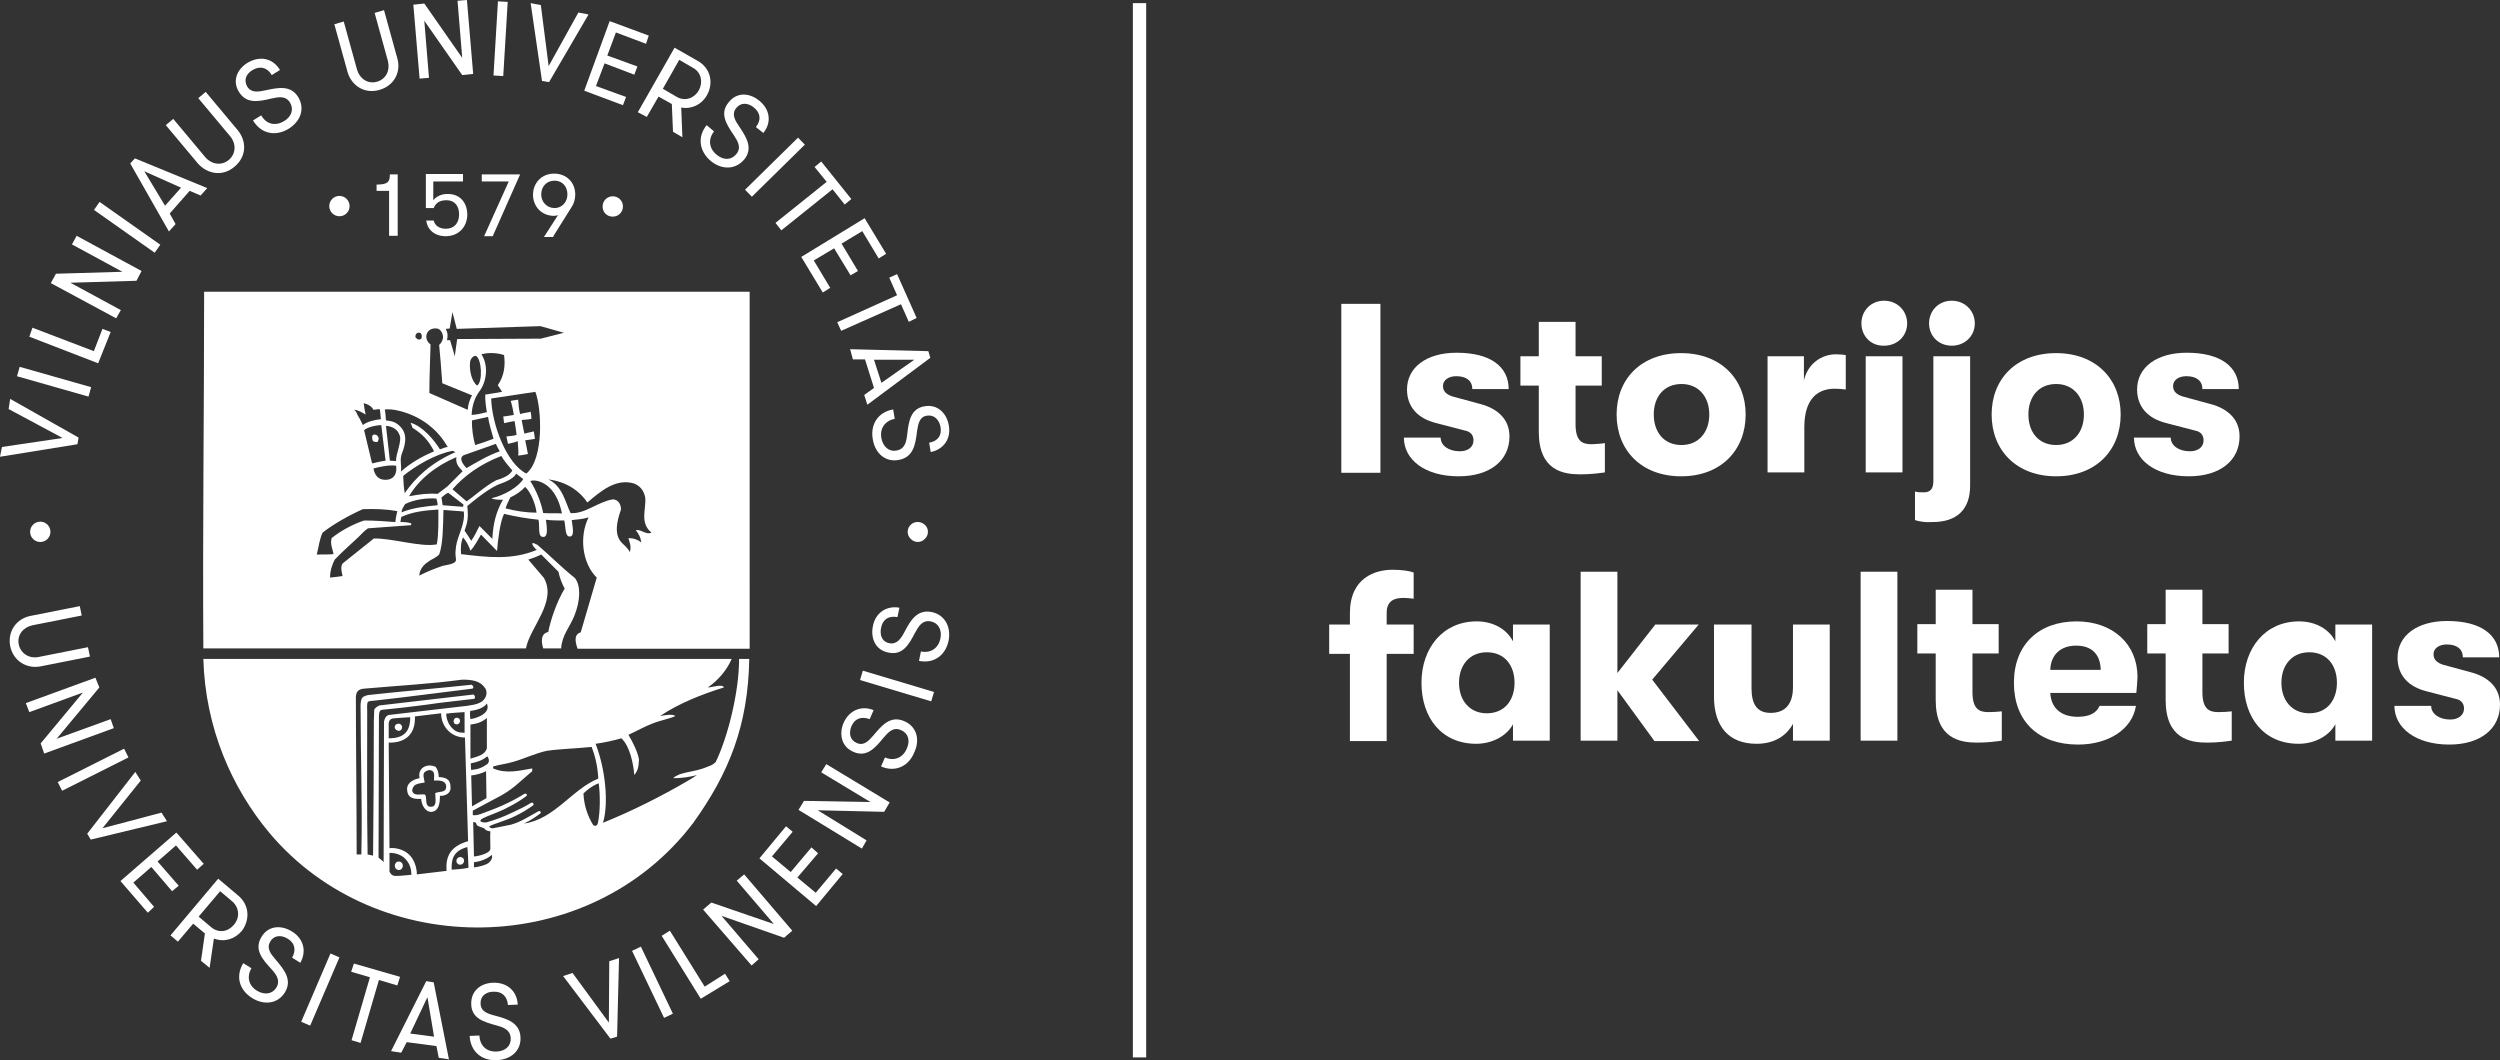 <?xml version="1.0" encoding="UTF-8" standalone="no"?>
<!-- Generator: Adobe Illustrator 22.1.0, SVG Export Plug-In . SVG Version: 6.00 Build 0)  -->

<svg
   xmlns:dc="http://purl.org/dc/elements/1.1/"
   xmlns:cc="http://creativecommons.org/ns#"
   xmlns:rdf="http://www.w3.org/1999/02/22-rdf-syntax-ns#"
   xmlns:svg="http://www.w3.org/2000/svg"
   xmlns="http://www.w3.org/2000/svg"
   xmlns:sodipodi="http://sodipodi.sourceforge.net/DTD/sodipodi-0.dtd"
   xmlns:inkscape="http://www.inkscape.org/namespaces/inkscape"
   version="1.1"
   id="Layer_1"
   x="0px"
   y="0px"
   viewBox="0 0 639.3 271.112"
   xml:space="preserve"
   sodipodi:docname="IF.svg"
   width="639.3"
   height="271.112"
   inkscape:version="0.92.4 (5da689c313, 2019-01-14)"><rect x="0" y="0" width="639.3" height="271.112" fill="#333333" stroke="none"/><defs
   id="defs1850" /><sodipodi:namedview
   pagecolor="#ffffff"
   bordercolor="#666666"
   borderopacity="1"
   objecttolerance="10"
   gridtolerance="10"
   guidetolerance="10"
   inkscape:pageopacity="0"
   inkscape:pageshadow="2"
   inkscape:window-width="2560"
   inkscape:window-height="1377"
   id="namedview1848"
   showgrid="false"
   inkscape:zoom="0.31555556"
   inkscape:cx="-13.046479"
   inkscape:cy="135.5116"
   inkscape:window-x="-8"
   inkscape:window-y="-8"
   inkscape:window-maximized="1"
   inkscape:current-layer="Layer_1" />
<style
   type="text/css"
   id="style1388">
	.st0{fill-rule:evenodd;clip-rule:evenodd;fill:#FFFFFF;}
	.st1{fill:#FFFFFF;}
</style>
<g
   id="g1845"
   transform="translate(-130.3,-64.4)">
	<g
   id="g1428">
		<path
   class="st1"
   d="m 473.3,142.1 h 10 v 43.2 h -10 z"
   id="path1390"
   inkscape:connector-curvature="0"
   style="fill:#ffffff" />
		<path
   class="st1"
   d="m 489.3,176.3 h 9.4 c 0,2 2,3.5 4.9,3.5 2,0 3.5,-1 3.5,-2.8 0,-1.2 -0.6,-2.2 -2.2,-2.5 l -7.3,-1.9 c -4.9,-1.2 -7.5,-4.3 -7.5,-8.6 0,-5.6 4.9,-9.4 12.7,-9.4 8.7,0 13.3,3.6 13.3,9.3 h -9.3 c 0,-2.1 -1.5,-3.3 -4.1,-3.3 -2,0 -3.4,1 -3.4,2.5 0,1.4 0.9,2.2 2.5,2.7 l 7,1.9 c 4.6,1.2 7.5,4 7.5,8.3 0,6.1 -4.9,10.2 -13,10.2 -8.7,0 -14,-4.3 -14,-9.9 z"
   id="path1392"
   inkscape:connector-curvature="0"
   style="fill:#ffffff" />
		<path
   class="st1"
   d="m 540.7,177.7 v 7.5 c -1.4,0.2 -3.6,0.5 -6.3,0.5 -4.4,0 -10.6,-1 -10.6,-10.9 V 163 h -4.7 v -7.5 h 4.7 v -8.8 h 9.4 v 8.8 h 6.7 v 7.5 h -6.7 v 9.9 c 0,4.4 1.8,5.1 4.1,5.1 1.3,-0.1 2.5,-0.1 3.4,-0.3 z"
   id="path1394"
   inkscape:connector-curvature="0"
   style="fill:#ffffff" />
		<path
   class="st1"
   d="m 543.7,170.4 c 0,-9.1 6.3,-15.7 16.5,-15.7 10.2,0 16.5,6.7 16.5,15.7 0,9.1 -6.3,15.8 -16.5,15.8 -10.2,0 -16.5,-6.7 -16.5,-15.8 z m 23.7,0 c 0,-4.5 -2.7,-7.8 -7.1,-7.8 -4.5,0 -7.1,3.3 -7.1,7.8 0,4.5 2.6,7.8 7.1,7.8 4.4,0 7.1,-3.3 7.1,-7.8 z"
   id="path1396"
   inkscape:connector-curvature="0"
   style="fill:#ffffff" />
		<path
   class="st1"
   d="m 582.2,155.5 h 9.4 v 6.2 c 1,-4.4 4.6,-6.7 8.2,-6.7 1.1,0 1.7,0.1 2.5,0.2 v 8.8 c -1.1,-0.1 -1.7,-0.2 -2.8,-0.2 -4.6,0 -7.8,2.8 -7.8,9.9 v 11.5 h -9.4 v -29.7 z"
   id="path1398"
   inkscape:connector-curvature="0"
   style="fill:#ffffff" />
		<path
   class="st1"
   d="m 606.3,147.1 c 0,-3.2 2.4,-5.8 5.8,-5.8 3.4,0 5.9,2.6 5.9,5.8 0,3.2 -2.5,5.7 -5.9,5.7 -3.4,0.1 -5.8,-2.5 -5.8,-5.7 z m 1.1,8.4 h 9.4 v 29.7 h -9.4 z"
   id="path1400"
   inkscape:connector-curvature="0"
   style="fill:#ffffff" />
		<path
   class="st1"
   d="m 620,197.4 v -7.3 c 0.8,0.2 1.4,0.2 2.3,0.2 1.6,0 2.4,-0.9 2.4,-2.8 v -32 h 9.4 v 33.1 c 0,6.2 -3.5,9.3 -9.6,9.3 -2,0.1 -3.2,-0.1 -4.5,-0.5 z m 3.6,-50.3 c 0,-3.2 2.4,-5.8 5.8,-5.8 3.4,0 5.9,2.6 5.9,5.8 0,3.2 -2.5,5.7 -5.9,5.7 -3.4,0 -5.8,-2.5 -5.8,-5.7 z"
   id="path1402"
   inkscape:connector-curvature="0"
   style="fill:#ffffff" />
		<path
   class="st1"
   d="m 639.6,170.4 c 0,-9.1 6.3,-15.7 16.5,-15.7 10.2,0 16.5,6.7 16.5,15.7 0,9.1 -6.3,15.8 -16.5,15.8 -10.2,0 -16.5,-6.7 -16.5,-15.8 z m 23.6,0 c 0,-4.5 -2.7,-7.8 -7.1,-7.8 -4.5,0 -7.1,3.3 -7.1,7.8 0,4.5 2.6,7.8 7.1,7.8 4.4,0 7.1,-3.3 7.1,-7.8 z"
   id="path1404"
   inkscape:connector-curvature="0"
   style="fill:#ffffff" />
		<path
   class="st1"
   d="m 676,176.3 h 9.4 c 0,2 2,3.5 4.9,3.5 2,0 3.5,-1 3.5,-2.8 0,-1.2 -0.6,-2.2 -2.2,-2.5 l -7.3,-1.9 c -4.9,-1.2 -7.5,-4.3 -7.5,-8.6 0,-5.6 4.9,-9.4 12.7,-9.4 8.7,0 13.3,3.6 13.3,9.3 h -9.3 c 0,-2.1 -1.5,-3.3 -4.1,-3.3 -2,0 -3.4,1 -3.4,2.5 0,1.4 0.9,2.2 2.5,2.7 l 7,1.9 c 4.6,1.2 7.5,4 7.5,8.3 0,6.1 -4.9,10.2 -13,10.2 -8.7,0 -14,-4.3 -14,-9.9 z"
   id="path1406"
   inkscape:connector-curvature="0"
   style="fill:#ffffff" />
		<path
   class="st1"
   d="m 484.9,221.1 v 3 h 6.9 v 7.5 h -6.9 v 22.3 h -9.4 v -22.3 h -5.3 v -7.5 h 5.3 v -2.9 c 0,-9.1 6.5,-11.1 10.9,-11.1 2.5,0 4.3,0.3 5.4,0.7 v 6.7 c -1,-0.1 -1.7,-0.2 -2.6,-0.2 -2,0 -4.3,0.5 -4.3,3.8 z"
   id="path1408"
   inkscape:connector-curvature="0"
   style="fill:#ffffff" />
		<path
   class="st1"
   d="m 493.8,239 c 0,-8.9 5.5,-15.7 14.1,-15.7 4.3,0 7.7,2 9.3,5.1 v -4.3 h 9.4 v 29.7 h -9.4 v -4.2 c -1.6,3 -5.3,5 -9.4,5 -8.9,0 -14,-6.7 -14,-15.6 z m 23.8,0 c 0,-4.3 -2.4,-7.8 -7.1,-7.8 -4.4,0 -7.1,3.3 -7.1,7.8 0,4.5 2.7,7.8 7.1,7.8 4.7,0 7.1,-3.5 7.1,-7.8 z"
   id="path1410"
   inkscape:connector-curvature="0"
   style="fill:#ffffff" />
		<path
   class="st1"
   d="m 553.3,253.8 -9.4,-12.9 v 12.9 h -9.4 v -43.2 h 9.4 v 25.9 l 9.7,-12.4 h 11.1 l -11.9,14.1 12,15.7 h -11.5 z"
   id="path1412"
   inkscape:connector-curvature="0"
   style="fill:#ffffff" />
		<path
   class="st1"
   d="m 568.6,242.5 v -18.4 h 9.6 v 16.3 c 0,4.1 1.4,6.3 4.9,6.3 4,0 5.7,-2.6 5.7,-6.6 v -16 h 9.4 v 29.7 h -9.4 v -4.3 c -1.7,3.1 -4.8,5.1 -9.3,5.1 -7.1,0 -10.9,-4.4 -10.9,-12.1 z"
   id="path1414"
   inkscape:connector-curvature="0"
   style="fill:#ffffff" />
		<path
   class="st1"
   d="m 606.1,210.6 h 9.4 v 43.2 h -9.4 z"
   id="path1416"
   inkscape:connector-curvature="0"
   style="fill:#ffffff" />
		<path
   class="st1"
   d="m 642.2,246.3 v 7.5 c -1.4,0.2 -3.6,0.5 -6.3,0.5 -4.4,0 -10.6,-1 -10.6,-10.9 v -11.9 h -4.7 V 224 h 4.7 v -8.8 h 9.4 v 8.8 h 6.7 v 7.5 h -6.7 v 9.9 c 0,4.4 1.8,5.1 4.1,5.1 1.3,0 2.5,-0.1 3.4,-0.2 z"
   id="path1418"
   inkscape:connector-curvature="0"
   style="fill:#ffffff" />
		<path
   class="st1"
   d="m 676.6,241.6 h -22 c 0.2,3.9 2.8,6.1 7,6.1 2.9,0 4.8,-0.9 5.6,-2.8 h 9.3 c -0.9,5.9 -6.9,9.9 -14.8,9.9 -10.1,0 -16.4,-5.9 -16.4,-15.8 0,-9.8 6.4,-15.7 16,-15.7 9.3,0 15.6,5.8 15.6,14.2 -0.1,1.5 -0.1,2.3 -0.3,4.1 z m -9.1,-5.9 c -0.1,-4 -2.3,-6.2 -6.3,-6.2 -4.1,0 -6.5,2.5 -6.6,6.2 z"
   id="path1420"
   inkscape:connector-curvature="0"
   style="fill:#ffffff" />
		<path
   class="st1"
   d="m 701,246.3 v 7.5 c -1.4,0.2 -3.6,0.5 -6.3,0.5 -4.4,0 -10.6,-1 -10.6,-10.9 v -11.9 h -4.7 V 224 h 4.7 v -8.8 h 9.4 v 8.8 h 6.7 v 7.5 h -6.7 v 9.9 c 0,4.4 1.8,5.1 4.1,5.1 1.3,0 2.6,-0.1 3.4,-0.2 z"
   id="path1422"
   inkscape:connector-curvature="0"
   style="fill:#ffffff" />
		<path
   class="st1"
   d="m 704.1,239 c 0,-8.9 5.5,-15.7 14.1,-15.7 4.3,0 7.7,2 9.3,5.1 v -4.3 h 9.4 v 29.7 h -9.4 v -4.2 c -1.6,3 -5.3,5 -9.4,5 -8.9,0 -14,-6.7 -14,-15.6 z m 23.8,0 c 0,-4.3 -2.4,-7.8 -7.1,-7.8 -4.4,0 -7.1,3.3 -7.1,7.8 0,4.5 2.7,7.8 7.1,7.8 4.7,0 7.1,-3.5 7.1,-7.8 z"
   id="path1424"
   inkscape:connector-curvature="0"
   style="fill:#ffffff" />
		<path
   class="st1"
   d="m 742.6,244.9 h 9.4 c 0,2 2,3.5 4.9,3.5 2,0 3.5,-1.1 3.5,-2.8 0,-1.2 -0.6,-2.2 -2.2,-2.5 l -7.3,-1.9 c -4.9,-1.2 -7.5,-4.3 -7.5,-8.6 0,-5.6 4.9,-9.4 12.7,-9.4 8.7,0 13.3,3.6 13.3,9.3 h -9.3 c 0,-2.1 -1.5,-3.3 -4.1,-3.3 -2,0 -3.4,1 -3.4,2.5 0,1.4 0.9,2.2 2.5,2.7 l 7,1.9 c 4.6,1.2 7.5,4 7.5,8.3 0,6.1 -4.9,10.2 -13,10.2 -8.6,0 -14,-4.3 -14,-9.9 z"
   id="path1426"
   inkscape:connector-curvature="0"
   style="fill:#ffffff" />
	</g>
	<g
   id="XMLID_116_">
		<g
   id="XMLID_228_">
			<g
   id="g1434">
				<g
   id="g1432">
					<path
   class="st0"
   d="m 140.7,234.8 12.6,-2.5 -0.5,-2.4 -12.6,2.5 c -2.3,0.5 -4.6,-0.8 -5.1,-3.2 -0.5,-2.5 1.2,-4.4 3.5,-4.9 l 12.6,-2.5 -0.5,-2.4 -12.6,2.5 c -3.5,0.7 -5.9,3.8 -5.2,7.7 0.8,3.9 4.3,5.9 7.8,5.2 z"
   id="path1430"
   inkscape:connector-curvature="0"
   style="clip-rule:evenodd;fill:#ffffff;fill-rule:evenodd" />
				</g>
			</g>
		</g>
		<g
   id="XMLID_227_">
			<g
   id="g1441">
				<g
   id="g1439">
					<polygon
   class="st0"
   points="155.7,240.2 154.7,237.7 136.9,244.2 137.8,246.5 151.5,241.5 140.7,254.5 141.6,257.1 159.4,250.6 158.6,248.3 144.8,253.3 "
   id="polygon1437"
   style="clip-rule:evenodd;fill:#ffffff;fill-rule:evenodd" />
				</g>
			</g>
		</g>
		<g
   id="XMLID_226_">
			<g
   id="g1448">
				<g
   id="g1446">
					
						<rect
   x="144.7"
   y="260.1"
   transform="matrix(0.893,-0.449,0.449,0.893,-100.941,97.086)"
   class="st0"
   width="19"
   height="2.5"
   id="rect1444"
   style="clip-rule:evenodd;fill:#ffffff;fill-rule:evenodd" />
				</g>
			</g>
		</g>
		<g
   id="XMLID_225_">
			<g
   id="g1455">
				<g
   id="g1453">
					<polygon
   class="st0"
   points="166.3,264 164.9,261.8 152.6,277.6 153.5,279.1 173,274.4 171.6,272.2 156.5,276.2 "
   id="polygon1451"
   style="clip-rule:evenodd;fill:#ffffff;fill-rule:evenodd" />
				</g>
			</g>
		</g>
		<g
   id="XMLID_224_">
			<g
   id="g1462">
				<g
   id="g1460">
					<polygon
   class="st0"
   points="176,290.9 170.6,284.7 175.3,280.6 180.7,286.8 182.4,285.3 175.4,277.3 161.1,289.7 168.1,297.8 169.7,296.3 164.4,290.1 169,286.1 174.3,292.3 "
   id="polygon1458"
   style="clip-rule:evenodd;fill:#ffffff;fill-rule:evenodd" />
				</g>
			</g>
		</g>
		<g
   id="XMLID_221_">
			<g
   id="g1469">
				<g
   id="g1467">
					<path
   class="st0"
   d="m 191.2,293.4 -5.1,-4.3 -12.2,14.5 1.9,1.6 3.9,-4.6 3,2.5 -1,7 2.2,1.8 1.1,-7.5 c 2.6,1 5.3,0.2 7.1,-1.9 2.1,-2.7 2.1,-6.6 -0.9,-9.1 z m -1.1,7.5 c -1.5,1.8 -3.9,2.2 -5.8,0.6 l -3.2,-2.7 5.5,-6.5 3.2,2.7 c 1.8,1.7 1.8,4.2 0.3,5.9 z"
   id="path1465"
   inkscape:connector-curvature="0"
   style="clip-rule:evenodd;fill:#ffffff;fill-rule:evenodd" />
				</g>
			</g>
		</g>
		<g
   id="XMLID_220_">
			<g
   id="g1476">
				<g
   id="g1474">
					<path
   class="st0"
   d="m 204.8,302.5 c -2.7,-1.6 -6,-1.4 -7.7,1.6 -1.8,3.1 0.2,5.5 2.5,8 1.2,1.3 2.5,2.9 1.4,4.8 -1,1.7 -3,2 -4.9,0.9 -2.2,-1.3 -2.8,-3.6 -1.5,-5.8 l -2.1,-1.3 c -2.1,3.5 -0.9,7 2.4,9 3,1.8 6.5,1.4 8.3,-1.6 1.9,-3.2 -0.3,-5.8 -2.4,-8.3 -1.3,-1.5 -2.4,-2.9 -1.4,-4.6 0.9,-1.6 2.7,-1.8 4.4,-0.8 1.9,1.1 2.3,2.9 1.2,4.9 l 2.1,1.3 c 1.7,-3 0.8,-6.3 -2.3,-8.1 z"
   id="path1472"
   inkscape:connector-curvature="0"
   style="clip-rule:evenodd;fill:#ffffff;fill-rule:evenodd" />
				</g>
			</g>
		</g>
		<g
   id="XMLID_219_">
			<g
   id="g1483">
				<g
   id="g1481">
					
						<rect
   x="202.8"
   y="316.1"
   transform="matrix(0.394,-0.919,0.919,0.394,-163.078,387.521)"
   class="st0"
   width="19"
   height="2.5"
   id="rect1479"
   style="clip-rule:evenodd;fill:#ffffff;fill-rule:evenodd" />
				</g>
			</g>
		</g>
		<g
   id="XMLID_218_">
			<g
   id="g1490">
				<g
   id="g1488">
					<polygon
   class="st0"
   points="220.1,312.9 224.9,314.3 220.2,330.4 222.5,331.1 227.2,315 231.9,316.4 232.6,314.2 220.8,310.8 "
   id="polygon1486"
   style="clip-rule:evenodd;fill:#ffffff;fill-rule:evenodd" />
				</g>
			</g>
		</g>
		<g
   id="XMLID_215_">
			<g
   id="g1497">
				<g
   id="g1495">
					<path
   class="st0"
   d="m 239.3,315.3 -9,17.9 2.6,0.4 1.4,-2.7 7.6,1 0.6,3 2.6,0.4 -3.9,-19.7 z m -4.1,13.4 4.4,-9.3 1.7,10.1 z"
   id="path1493"
   inkscape:connector-curvature="0"
   style="clip-rule:evenodd;fill:#ffffff;fill-rule:evenodd" />
				</g>
			</g>
		</g>
		<g
   id="XMLID_214_">
			<g
   id="g1504">
				<g
   id="g1502">
					<path
   class="st0"
   d="m 256.8,324.1 c -1.9,-0.5 -3.6,-1.1 -3.6,-3.1 -0.1,-1.8 1.3,-3 3.3,-3 2.2,-0.1 3.5,1.2 3.7,3.4 l 2.5,-0.1 c -0.2,-3.5 -2.7,-5.7 -6.3,-5.6 -3.2,0.1 -5.7,2.1 -5.6,5.5 0.1,3.6 3.1,4.5 6.4,5.4 1.8,0.5 3.6,1.1 3.7,3.3 0.1,2 -1.4,3.3 -3.6,3.4 -2.6,0.1 -4.3,-1.5 -4.4,-4.1 l -2.5,0.1 c 0.2,4 3.1,6.4 6.9,6.2 3.5,-0.1 6.3,-2.3 6.1,-5.9 -0.2,-3.7 -3.5,-4.7 -6.6,-5.5 z"
   id="path1500"
   inkscape:connector-curvature="0"
   style="clip-rule:evenodd;fill:#ffffff;fill-rule:evenodd" />
				</g>
			</g>
		</g>
		<g
   id="XMLID_213_">
			<g
   id="g1511">
				<g
   id="g1509">
					<polygon
   class="st0"
   points="274.3,314 286.4,330 288.1,329.5 288.6,309.4 286.1,310.2 286,325.9 276.7,313.2 "
   id="polygon1507"
   style="clip-rule:evenodd;fill:#ffffff;fill-rule:evenodd" />
				</g>
			</g>
		</g>
		<g
   id="XMLID_212_">
			<g
   id="g1518">
				<g
   id="g1516">
					
						<rect
   x="295.9"
   y="306.1"
   transform="rotate(-25.525,297.109,315.589)"
   class="st0"
   width="2.5"
   height="19"
   id="rect1514"
   style="clip-rule:evenodd;fill:#ffffff;fill-rule:evenodd" />
				</g>
			</g>
		</g>
		<g
   id="XMLID_211_">
			<g
   id="g1525">
				<g
   id="g1523">
					<polygon
   class="st0"
   points="299.5,303.7 309.5,319.8 316.9,315.3 315.7,313.4 310.5,316.7 301.6,302.4 "
   id="polygon1521"
   style="clip-rule:evenodd;fill:#ffffff;fill-rule:evenodd" />
				</g>
			</g>
		</g>
		<g
   id="XMLID_210_">
			<g
   id="g1532">
				<g
   id="g1530">
					<polygon
   class="st0"
   points="312.2,295.2 310.1,297 322.5,311.3 324.3,309.7 314.8,298.6 330.8,304.2 332.9,302.4 320.6,288 318.7,289.6 328.2,300.7 "
   id="polygon1528"
   style="clip-rule:evenodd;fill:#ffffff;fill-rule:evenodd" />
				</g>
			</g>
		</g>
		<g
   id="XMLID_209_">
			<g
   id="g1539">
				<g
   id="g1537">
					<polygon
   class="st0"
   points="339.5,282.6 337.8,281.1 332.5,287.4 327.7,283.4 333,277.1 331.3,275.7 324.5,283.9 339,296.1 345.8,287.9 344.1,286.5 338.9,292.7 334.2,288.8 "
   id="polygon1535"
   style="clip-rule:evenodd;fill:#ffffff;fill-rule:evenodd" />
				</g>
			</g>
		</g>
		<g
   id="XMLID_208_">
			<g
   id="g1546">
				<g
   id="g1544">
					<polygon
   class="st0"
   points="335.9,269.2 334.5,271.5 350.7,281.4 351.9,279.3 339.4,271.6 356.4,272 357.8,269.6 341.6,259.8 340.3,261.9 352.9,269.5 "
   id="polygon1542"
   style="clip-rule:evenodd;fill:#ffffff;fill-rule:evenodd" />
				</g>
			</g>
		</g>
		<g
   id="XMLID_207_">
			<g
   id="g1553">
				<g
   id="g1551">
					<path
   class="st0"
   d="m 361.5,248.8 c -3.5,-1.5 -5.7,1.1 -7.8,3.6 -1.3,1.5 -2.5,2.8 -4.3,2 -1.7,-0.7 -2.1,-2.4 -1.4,-4.2 0.8,-2 2.5,-2.7 4.7,-1.9 l 1,-2.3 c -3.2,-1.3 -6.3,0.1 -7.7,3.3 -1.2,2.9 -0.5,6.1 2.6,7.4 3.3,1.4 5.4,-0.9 7.6,-3.6 1.2,-1.4 2.5,-2.9 4.5,-2 1.9,0.8 2.4,2.7 1.5,4.7 -1,2.4 -3.2,3.3 -5.6,2.3 l -1,2.3 c 3.7,1.6 7.1,-0.1 8.5,-3.6 1.5,-3.2 0.7,-6.6 -2.6,-8 z"
   id="path1549"
   inkscape:connector-curvature="0"
   style="clip-rule:evenodd;fill:#ffffff;fill-rule:evenodd" />
				</g>
			</g>
		</g>
		<g
   id="XMLID_206_">
			<g
   id="g1560">
				<g
   id="g1558">
					
						<rect
   x="358.5"
   y="230.5"
   transform="matrix(0.287,-0.958,0.958,0.287,26.519,515.587)"
   class="st0"
   width="2.5"
   height="19"
   id="rect1556"
   style="clip-rule:evenodd;fill:#ffffff;fill-rule:evenodd" />
				</g>
			</g>
		</g>
		<g
   id="XMLID_205_">
			<g
   id="g1567">
				<g
   id="g1565">
					<path
   class="st0"
   d="m 368.5,220.9 c -3.7,-0.7 -5.4,2.2 -6.9,5.1 -0.9,1.7 -1.9,3.2 -3.8,2.9 -1.8,-0.3 -2.6,-1.9 -2.2,-3.9 0.4,-2.2 1.9,-3.2 4.2,-2.8 l 0.5,-2.4 c -3.4,-0.6 -6.2,1.4 -6.8,4.8 -0.6,3.1 0.7,6.1 4.1,6.7 3.5,0.7 5.1,-2 6.7,-5.1 0.9,-1.6 1.8,-3.3 4,-2.9 2,0.4 2.9,2.2 2.5,4.3 -0.5,2.5 -2.4,3.9 -5,3.4 l -0.5,2.4 c 4,0.8 6.9,-1.6 7.6,-5.3 0.6,-3.3 -0.9,-6.5 -4.4,-7.2 z"
   id="path1563"
   inkscape:connector-curvature="0"
   style="clip-rule:evenodd;fill:#ffffff;fill-rule:evenodd" />
				</g>
			</g>
		</g>
		<g
   id="XMLID_204_">
			<g
   id="g1574">
				<g
   id="g1572">
					<path
   class="st0"
   d="m 231.9,251.2 c 1.1,0.5 1.8,-1.2 0.6,-1.7 -1.1,-0.3 -1.9,1.1 -0.6,1.7 z"
   id="path1570"
   inkscape:connector-curvature="0"
   style="clip-rule:evenodd;fill:#ffffff;fill-rule:evenodd" />
				</g>
			</g>
		</g>
		<g
   id="XMLID_177_">
			<g
   id="g1581">
				<g
   id="g1579">
					<path
   class="st0"
   d="M 322,214.1 V 139 H 182.5 c 0,30.3 -0.4,61 -0.2,91.2 h 82.5 c 1,-5.4 8,-11.9 4.6,-18 l -4,-4.7 c 1,-0.3 2.3,-0.8 3.3,-1.3 l 4.4,4.4 c 0.3,1.5 1,3.3 1.6,4.3 -2,3.3 -3.6,8 -4.2,11.1 -1.4,0.3 -2.1,1.5 -1.3,4.2 h 4.6 c 0.2,-3.4 2.2,-5.4 3.4,-8.4 1.5,-3.8 1.7,-7.6 0.1,-9.6 -3.4,-2.7 -6.1,-5.5 -9.6,-8.5 -0.4,-0.1 -0.8,-0.5 -1.2,-0.4 -0.4,0.1 0.6,1.5 1.1,1.7 -6.4,2.7 -12.7,1.9 -19.4,1.1 -0.1,-1.6 -0.1,-2.8 0.5,-4.3 0.9,1.1 1.3,1.8 1.9,3.4 0.9,-0.8 2.1,-3.1 2.7,-4.1 l 4.1,4.2 c 0.2,-2.7 0.8,-7.6 1.8,-9.5 2.9,0.7 5.9,1.2 8.8,1.5 0.4,1.7 -0.3,4.4 1.2,4.4 1.5,0.1 0.8,-3.3 0.7,-4.4 1.4,0.2 3.2,0.2 4.7,0.2 0.4,1.6 0.1,4.1 1.4,4.1 1.4,0 0.6,-3 0.5,-4.2 1.4,-0.2 2.7,-0.2 4.3,-0.7 -2.5,5.1 -1.5,11.9 2.1,15.4 l -4.1,14 c -1.4,0.4 -1.7,1.7 -0.8,4.2 h 44 c 0,-4.6 0,-11 0,-16.2 z m -76.7,-65.7 0.7,-4.2 1.1,4.3 21.4,-0.7 6,1.7 -5.9,1.5 -21.4,0.1 -0.6,4.4 -1.2,-4.1 h -0.8 c 0.2,-1 0.3,-1.6 -0.3,-2.9 z m -11.4,44.9 c 2.4,-1.2 5.6,-1.6 8,-1.4 0.2,0.7 0.3,1.1 0.3,1.7 -3.1,0.3 -6.2,0.6 -9.2,1.8 0,-0.8 0.5,-1.4 0.9,-2.1 z m -0.5,-7.2 c 2.9,-2.4 8.2,-5.6 12.6,-6.4 0.4,0 0.5,0.3 0.8,0.3 -6.4,2.8 -10.3,6.6 -13,10.5 -0.3,-1.4 -0.3,-3 -0.4,-4.4 z m 1.5,5.2 c 2.5,-4.3 6.9,-7.8 12.1,-10 -0.2,1.7 0.5,2.4 1.6,3.6 l -3.9,3.9 -2.5,1.9 c -2.5,-0.2 -4.5,0.1 -7.3,0.6 z m 17.9,-26.7 c 2.1,-2.7 2.4,-6.9 0.6,-9.6 1.8,-0.5 4,-0.4 5.8,0.2 0.3,2.3 0.2,5.1 -1.6,7.7 l 1.1,1.7 c -1.1,0.2 -2.9,0.5 -4.3,0.7 -0.1,1.3 0.2,3.3 0.4,4.5 -0.8,0.2 -2.8,0.7 -3.9,0.7 0.1,-2 0.6,-4.1 1.9,-5.9 z m -0.5,-1.6 c -1.5,-1.2 -2,-4.1 -1.8,-5.9 0,-0.7 0.7,-1.8 1.5,-1.7 1.5,0.8 1.8,6.7 0.3,7.6 z m 2.8,8 c 0.3,1.9 0.9,3.8 1.4,5.6 -1.1,0.4 -3.2,1.2 -4.7,1.6 -0.5,-1.8 -0.9,-4.3 -0.8,-6.3 1.5,-0.3 2.7,-0.6 4.1,-0.9 z m 2,6.9 c 0.3,0.7 0.6,1.2 1,1.9 -3.1,1.1 -5.9,2.8 -8.5,4.3 -0.9,-0.9 -2.1,-2.6 -0.7,-3.3 z m -12.2,12.5 3.9,3 c 0,0.2 0,0.4 -0.1,0.6 -1.5,-0.1 -3.8,-0.3 -5.2,-0.4 -0.1,-0.7 -0.2,-1.1 -0.3,-2 0.7,-0.6 1.1,-0.9 1.7,-1.2 z m 1.1,-0.9 c 3.1,-3.5 7.1,-6.4 12.5,-8.5 0.7,1.3 1.9,2.6 2.8,3.7 -0.5,1 -1.7,1.8 -4.1,2.5 -2.9,1.5 -6.5,4.8 -7.6,5.4 z m 9.9,-23.2 11.3,-1.7 c 1.6,4.1 2.3,17.1 -2.3,20.9 -5,-2.5 -8.8,-12.4 -9,-19.2 z M 242,148.4 c 1,0.1 1.6,1.3 1.6,2.3 -0.1,0.7 -0.4,1.4 -1,1.9 0.2,1.9 0.6,6.9 0.8,9.8 l 7.6,3.1 c -0.7,1.3 -1,2.5 -1.1,3.7 l -9.8,-4.3 c 0,-4.2 0.2,-8.3 0.3,-12.4 -2,-1.5 -1.1,-4.4 1.6,-4.1 z m -5.3,1.4 c 0.3,-0.3 0.7,-0.5 1.2,-0.2 0.3,0.4 0.3,0.9 0.2,1.3 -0.3,0.4 -0.9,0.5 -1.3,0 -0.4,-0.2 -0.3,-0.7 -0.1,-1.1 z m 3.5,23.5 c 1.8,1.4 3.3,3.2 4.6,5.4 -0.4,0 -1.2,0.3 -2,0.6 -1.5,-2.4 -4.4,-5.9 -7.5,-6.8 l 0.5,1.3 c 2.5,1.6 4,3.1 5.5,6 -2.8,1.2 -5.8,2.8 -8.5,5.2 0.3,-1.5 -0.4,-3 0.3,-4.7 1.1,-2.8 1.6,-5.8 -1.7,-7.8 -0.8,-0.4 -1.6,-0.5 -2.4,-0.6 -0.1,-0.9 -0.1,-1.9 -0.3,-2.8 3.5,-0.3 8.6,1.7 11.5,4.2 z m -8.6,9 -1.6,-0.1 -1,-8.9 c 1.7,0.1 3,1 3.4,2.2 0.9,1.5 -1,5.1 -0.8,6.8 z m -2.7,4.8 c -2,0 -2.8,-1.3 -3.1,-2.9 1.4,-0.4 4.2,-1 5.8,-0.7 0.3,2.2 -0.7,3.6 -2.7,3.6 z m 0,-4.9 c -0.8,0.1 -2.3,0.4 -3.3,0.7 l -0.2,-0.2 -2,-8.3 c 0.9,-0.8 3.2,-1.3 4.4,-1.3 z m -5.6,-14.7 c 0.9,0.2 2,0.7 2.5,1.7 0,0 0.8,-0.1 1.6,-0.2 0.2,1 0.2,1.7 0.3,2.6 -1.3,0.1 -3.6,0.6 -4.6,1.5 l -0.8,-1.6 c -1.1,-1.7 -0.5,-1.4 -1.4,-2.3 0.8,0 1.9,0.6 2.9,1.2 -0.2,-1 -0.4,-1.9 -0.5,-2.9 z m -12,38.7 c 0.5,-1.9 0.7,-4 1.5,-5.6 2.8,-2.2 6.7,-4.4 10.3,-6 3.1,-0.1 6,0 8.8,0.5 -0.2,0.9 -0.4,1.7 -0.5,2.8 -2.7,-0.2 -5.2,-0.4 -8,-0.4 -2.7,0.9 -5.8,2.5 -8.3,4.5 -0.4,1.5 0.2,2.6 0.5,4.1 -1,0.1 -2.9,0.1 -4.1,0.1 z m 6.6,2.3 c -0.6,0.9 -0.2,2.2 0,3.2 -0.8,0.1 -1.9,0.3 -3.2,0.4 0,-1.9 0.6,-3.4 1.2,-4.6 1.9,-2 4.4,-4.2 6.1,-5.8 0.7,-0.7 1.5,-1.6 2.4,-2.2 l 11,-0.8 0.1,-0.4 c -0.7,-0.4 -2,-0.4 -2.8,-0.4 l 0.2,-1.3 c 3,-1.4 6.3,-1.7 9.5,-1.9 0,2.7 0.1,6.2 -0.4,8.9 -4,0.8 -11.4,-1.6 -16.1,-1.5 z m 29,-4.3 c -0.3,2.3 0,2.5 0,3.3 0.1,1.1 -2.1,1.3 -3.4,1.6 -2,0.7 -3.9,1.4 -6,2.5 0.2,-2 1.4,-3 2.8,-3.9 0.7,-0.4 1.6,-0.8 2.3,-1.5 1,-2.6 1,-7.4 1.1,-11.4 1.1,0.1 3.9,0.3 5.2,0.4 0.4,3.3 -1.6,6.1 -2,9 z m 12,-12 c -1.7,3 -2.5,6 -2.7,10 l -3.3,-3.3 c -0.5,1 -1.3,2.7 -2.1,3.8 -0.4,-0.7 -1.1,-1.7 -1.7,-2.6 0.8,-2.2 1,-3.4 0.7,-6.3 1.1,-0.9 4.6,-3.9 7.7,-5.4 2.6,-0.9 4.3,-1.8 4.8,-2.9 0.4,0.4 1.2,0.9 1.8,1.4 -1.1,1.9 -4.8,4.2 -8.1,4.9 0.6,0.4 1.9,0.4 2.9,0.4 z m 0.7,2.2 c 0.1,-0.6 0.7,-1.8 1.2,-2.8 1.5,-0.7 2.8,-1.6 3.8,-2.7 1.4,1.3 2.7,4.5 2.9,6.6 -2.5,0 -5.3,-0.4 -7.9,-1.1 z m 9.6,1.2 c -0.5,-2.6 -1.6,-5.5 -3.3,-8.2 1.5,-0.5 3.7,0.5 4.9,1.7 1.7,1.6 2.7,4.1 3.2,6.6 -0.9,-0.1 -3.6,0 -4.8,-0.1 z m 23.7,4.4 c 0.8,1 1.2,1.8 1.4,3.1 -0.9,-0.7 -2,-1.1 -3.3,-1.1 0.2,1 0.8,1.8 0.4,3.5 v 0.1 c -0.7,-1.2 -1.4,-1.7 -2.1,-2.4 -2,-2.1 -1.3,-5.4 -0.2,-8.5 0,-1.3 -0.7,-2.6 -2.1,-2.6 -3.8,0.6 -7.1,3.8 -10.8,3.5 -1.3,-2.7 -2.1,-7 -5.7,-8.6 5,0.6 8.3,3.3 10,5.9 3.3,-2.8 7.2,-6.2 11.8,-4.9 1.7,0.6 2.6,1.8 3,3.6 0.3,2.9 -1.5,6.5 1.6,9 -1.4,0.7 -2.8,-1 -4,-0.6 z"
   id="path1577"
   inkscape:connector-curvature="0"
   style="clip-rule:evenodd;fill:#ffffff;fill-rule:evenodd" />
				</g>
			</g>
		</g>
		<g
   id="XMLID_161_">
			<g
   id="g1588">
				<g
   id="g1586">
					<path
   class="st0"
   d="M 317.4,232.9 H 182.3 c 0.5,17.7 7.3,33 16.9,44.5 27.7,32.9 81.9,32.4 108.4,-2.6 9.1,-12.7 14,-24.8 14.3,-41.9 h -2.6 c 0,8.7 -3,20.3 -6,26.4 -0.7,0.6 -1,0.8 -1.9,1.1 -2.8,1.2 -4.3,1.1 -7.3,2 -0.6,0.3 -1.4,0.6 -1.6,1 2.1,0 4.2,-0.3 6,-0.8 -0.9,0.6 -1.6,1.1 -2.2,1.4 -6.8,4 -14.6,7.9 -21.8,10.8 1.5,-5.1 0.6,-13.8 -1.9,-20.2 2.2,-0.3 4.5,-0.8 6.6,-1.4 2.2,2 3.1,6.7 3.3,9.4 1,-1.3 1.1,-2.1 1.2,-4 -0.3,-1.8 -1.5,-4.3 -2.7,-6.3 1.8,-0.8 4.3,-2.2 6.2,-2.9 2,-0.8 4.7,-1.3 5.8,-1.9 -0.7,-0.6 -2.7,-0.2 -3.9,0 4.7,-3.2 10.8,-5.6 16.3,-7.3 -0.2,-1 -3.1,0 -4.1,0 2.8,-1.9 5,-4.7 6.1,-7.3 z m -88.9,16 -0.1,36 c -0.3,-0.5 -0.8,-0.7 -1.3,-1.2 l 0.1,-36 c 0,-1.1 0.2,-1.8 0.9,-1.8 3.2,-0.3 7.6,-0.8 11.3,-1.3 3.8,-0.6 8.3,-1 12.2,-1.5 0.3,-0.4 0.2,-0.7 -0.2,-1.1 l -24.1,2.8 c -0.7,0.3 -1.3,0.9 -1.3,1.1 0,0.6 -0.1,2.3 -0.1,2.8 0,12 -0.1,23.2 -0.2,34.5 l -1.4,-0.3 c -0.2,-11.3 -0.1,-24.4 -0.1,-36.5 0,-0.7 -0.1,-1.9 0.1,-2.4 0.2,-0.4 1.4,-0.4 1.4,-0.4 8.4,-0.9 17,-2.1 25.4,-3.1 0.4,-0.2 0.3,-0.7 -0.2,-1 -8.3,0.9 -18.1,1.7 -26.1,2.6 -0.3,0 -1.5,0.2 -1.9,0.8 -0.4,0.6 -0.4,1.7 -0.4,2.1 0,12.5 0.5,25.3 0.2,37.9 h -1.2 c 0,-12.9 -0.2,-29.1 -0.2,-40.1 0,-1.2 0.4,-2.2 2.1,-2.3 10.4,-0.9 16.8,-1.2 25.1,-2.3 2.5,0 4.6,0.3 5.8,2.1 0.9,1.1 0.3,3.1 -1.3,3.8 -1,0.5 -2.1,0.6 -3.3,0.8 -6.6,0.8 -13.1,1.5 -19.7,2.3 -0.8,0 -1.3,0.7 -1.5,1.7 z m 20.6,-2.4 v 5.3 l -1.2,-0.1 c -2,-0.3 -3.5,-2.7 -3.5,-4.8 1.4,-0.2 3.2,-0.3 4.7,-0.4 z m -19.4,3.4 c -0.1,-0.9 0.2,-1.7 1.2,-1.8 1,-0.1 2.8,-0.2 4.3,-0.3 0,3.6 -1.5,5.4 -5.5,5.4 0,-1.1 0,-2 0,-3.3 z m 1.8,38.5 c -0.7,0 -1.2,-0.3 -1.6,-1.1 v -4.8 c 1.5,0 2.7,0.4 3.7,1.2 1.1,1 1.9,2.3 1.9,4.4 -1.3,0.1 -2.7,0.3 -4,0.3 z m 5.4,-0.4 c 0,-1.9 -0.8,-4.3 -2.5,-5.5 -1.2,-0.9 -3.1,-1.4 -4.5,-1.2 l -0.2,-27 c 4,0.1 6.9,-1.9 6.7,-6.7 l 6.7,-0.8 c 0,3.3 2.5,6.2 6.1,6.2 l 0.8,26.5 c -4.4,1.3 -5.8,3.7 -5.5,7.6 z m 8.9,-1.2 c -0.1,-2.7 0.4,-4.8 4,-5.8 0.1,0 0.3,5.2 0.3,5.3 -1.3,0.3 -2.9,0.4 -4.3,0.5 z m 4.8,-40.6 c 1.2,-0.2 3.2,-0.5 4.2,-1.9 0.5,1.2 0,2.1 -1,2.8 -0.8,0.6 -2.4,1.1 -3.2,1.2 -0.1,-0.4 -0.2,-2.1 0,-2.1 z m 0,3.5 c 2,-0.3 3,-0.7 4.2,-1.7 v 7.8 c -0.5,1.6 -2.2,2 -4.2,2.6 z m 0.1,9.9 c 1.5,-0.3 2.9,-0.7 4.2,-1.8 0.5,0.6 0.6,1.5 0,2 -1.3,0.9 -2.2,1.3 -4.1,1.5 -0.1,-0.4 -0.1,-1.2 -0.1,-1.7 z m 0.1,3.1 c 1.2,-0.1 2.9,-0.6 3.8,-1.1 l 0.1,6.9 -3.7,2.1 z m 0.5,11.9 c 0.5,0.1 0.7,0 0.9,0.7 0.2,0.4 1.1,0.6 1.9,0.9 0.5,0.7 1.1,0.7 1.6,0.8 -0.1,0.9 0,3.4 0,4.4 0,1.3 -3.4,2 -4.2,2 z m 4,10.4 c -0.6,0.6 -3,1.2 -3.8,1.2 v -1.3 c 1.6,-0.2 3.3,-0.8 4.6,-1.9 0.2,1 -0.4,1.7 -0.8,2 z m 27.9,-10.2 c -0.2,0.9 -0.7,0.9 -1.2,0.6 -1.5,-2.4 -2.4,-5.3 -2.5,-8.1 0.9,-0.9 2.3,-2 3.9,-2.6 0.4,2.9 0.4,7.3 -0.2,10.1 z m 0.1,-11.3 c -6.7,2.7 -11.2,10.4 -19,11.5 1.9,-0.9 3.4,-2 4.3,-2.7 0,-0.4 -0.2,-0.5 -0.5,-0.5 -2.8,1.5 -4.6,2.8 -7.2,3.5 l -4.5,0.9 c -0.3,0 -0.7,0.1 -1,-0.5 1.1,-0.6 4.6,-1.6 6.4,-2.5 1.9,-0.9 3.2,-1.7 4.9,-2.9 0.1,-0.3 0,-0.8 -0.6,-0.6 -1.6,1 -2.9,1.6 -4.6,2.4 -2.5,1.2 -4.4,1.9 -6.8,2.6 -0.7,0.1 -1.5,-0.1 -1.6,-0.4 0.3,-0.2 -0.1,-0.3 0.8,-0.7 1.1,-0.6 4,-1.5 6,-2.6 2,-1 3.5,-1.9 5.1,-3.1 0.1,-0.4 -0.1,-0.7 -0.6,-0.5 -3.9,2.4 -6.9,3.6 -11.3,5.2 -0.6,0.2 -1.5,0.4 -1.9,0.2 v -1.1 l 5.8,-3.1 c 1.8,-0.9 3.1,-1.7 4.9,-3.1 l 4.5,-3.9 v -0.7 c -3.1,0.5 -6.5,1.5 -10,0 v -0.5 c 1.7,-0.5 3.6,-0.7 5.2,-1.2 2.8,-0.8 5.4,-2.1 8.5,-2.8 3.4,-0.5 7.7,-0.6 11.5,-1 0.9,2.4 1.5,4.8 1.7,8.1 z"
   id="path1584"
   inkscape:connector-curvature="0"
   style="clip-rule:evenodd;fill:#ffffff;fill-rule:evenodd" />
				</g>
			</g>
		</g>
		<g
   id="XMLID_160_">
			<g
   id="g1595">
				<g
   id="g1593">
					<path
   class="st0"
   d="m 232.7,284.8 c -1.4,-0.5 -2,1.4 -0.8,2 1.3,0.5 2,-1.4 0.8,-2 z"
   id="path1591"
   inkscape:connector-curvature="0"
   style="clip-rule:evenodd;fill:#ffffff;fill-rule:evenodd" />
				</g>
			</g>
		</g>
		<g
   id="XMLID_157_">
			<g
   id="g1602">
				<g
   id="g1600">
					<path
   class="st0"
   d="m 245.5,265.6 c 0,-2 -1.3,-2.4 -3,-2.5 0,-1 -0.3,-2 -0.8,-2.6 -2.1,-1 -4.7,0.2 -4.1,2.9 -1.2,0.2 -3.3,1 -3.2,2.9 0.1,2 1.3,2.5 3.6,2.4 0.1,1.7 1.2,3.5 2.8,3.3 1.7,-0.3 2,-2.1 2,-4.1 1.3,0.1 2.9,-0.6 2.7,-2.3 z m -3.9,1.6 c 0,1.5 0.5,3.3 -0.9,3.5 -2,0.2 -1.1,-2.3 -1.7,-3.1 -0.9,-0.3 -2.9,0.6 -3.3,-1 0.2,-2 2,-1.8 3.2,-2.1 -0.2,-1.5 -1,-2.7 1.2,-3.2 1.7,0.2 1.1,1.6 1.2,2.7 1.1,0 3,-0.2 3.1,1.5 0,1.7 -1.6,1.2 -2.8,1.7 z"
   id="path1598"
   inkscape:connector-curvature="0"
   style="clip-rule:evenodd;fill:#ffffff;fill-rule:evenodd" />
				</g>
			</g>
		</g>
		<g
   id="XMLID_156_">
			<g
   id="g1609">
				<g
   id="g1607">
					<path
   class="st0"
   d="m 265.3,180.5 c -0.2,-1.2 -0.5,-2.5 -0.7,-3.5 1.1,-0.2 1.8,-0.2 2.5,-0.4 l -0.3,-1.9 c -0.9,0.3 -1.1,0.2 -2.4,0.6 -0.3,-1.2 -0.4,-2.1 -0.7,-3.5 0.9,-0.1 1.7,-0.1 2.5,-0.3 0,-0.6 -0.1,-1.2 -0.2,-1.8 -0.6,0.2 -2,0.3 -2.7,0.6 -0.3,-1.3 -0.4,-2.2 -0.5,-3.7 -0.4,0.1 -1.6,0.2 -1.9,0.3 0.4,1.3 0.6,2.4 0.8,3.6 -0.8,0.1 -1.5,0.3 -2.7,0.4 l 0.2,1.7 c 0.9,-0.2 2.3,-0.5 2.7,-0.5 0.2,1.4 0.4,2.4 0.5,3.5 -0.8,0.3 -1.8,0.3 -2.6,0.4 l 0.4,1.9 c 1.4,-0.3 1.8,-0.4 2.5,-0.7 0,1.2 0.3,2.8 0.1,3.7 1.1,-0.1 1.9,-0.3 2.5,-0.4 z"
   id="path1605"
   inkscape:connector-curvature="0"
   style="clip-rule:evenodd;fill:#ffffff;fill-rule:evenodd" />
				</g>
			</g>
		</g>
		<g
   id="XMLID_155_">
			<g
   id="g1616">
				<g
   id="g1614">
					<path
   class="st0"
   d="m 248.5,283.7 c -1.2,-0.6 -2.1,1 -1,1.7 1.3,0.6 2,-1.2 1,-1.7 z"
   id="path1612"
   inkscape:connector-curvature="0"
   style="clip-rule:evenodd;fill:#ffffff;fill-rule:evenodd" />
				</g>
			</g>
		</g>
		<g
   id="XMLID_154_">
			<g
   id="g1623">
				<g
   id="g1621">
					<path
   class="st0"
   d="m 227,177.1 c 0.3,-0.6 0.1,-0.9 -0.3,-1.4 -0.5,-0.1 -0.6,-0.4 -1.1,0 -0.3,0.5 -0.1,1.1 0.1,1.5 0.6,0.3 1.2,0.4 1.3,-0.1 z"
   id="path1619"
   inkscape:connector-curvature="0"
   style="clip-rule:evenodd;fill:#ffffff;fill-rule:evenodd" />
				</g>
			</g>
		</g>
		<g
   id="XMLID_153_">
			<g
   id="g1630">
				<g
   id="g1628">
					<path
   class="st0"
   d="m 246.9,249.6 c 1,0.3 1.5,-1.3 0.5,-1.6 -1.2,-0.4 -1.5,1.5 -0.5,1.6 z"
   id="path1626"
   inkscape:connector-curvature="0"
   style="clip-rule:evenodd;fill:#ffffff;fill-rule:evenodd" />
				</g>
			</g>
		</g>
		<g
   id="XMLID_152_">
			<g
   id="g1637">
				<g
   id="g1635">
					<polygon
   class="st0"
   points="132.5,169 146.3,176.4 130.8,178.7 130.3,181.2 150.1,178 150.4,176.3 132.9,166.4 "
   id="polygon1633"
   style="clip-rule:evenodd;fill:#ffffff;fill-rule:evenodd" />
				</g>
			</g>
		</g>
		<g
   id="XMLID_151_">
			<g
   id="g1644">
				<g
   id="g1642">
					
						<rect
   x="142.8"
   y="152.6"
   transform="matrix(0.274,-0.962,0.962,0.274,-51.279,256.173)"
   class="st0"
   width="2.5"
   height="19"
   id="rect1640"
   style="clip-rule:evenodd;fill:#ffffff;fill-rule:evenodd" />
				</g>
			</g>
		</g>
		<g
   id="XMLID_150_">
			<g
   id="g1651">
				<g
   id="g1649">
					<polygon
   class="st0"
   points="154.3,154.2 138.6,148.2 137.8,150.5 155.4,157.3 158.6,149.3 156.5,148.5 "
   id="polygon1647"
   style="clip-rule:evenodd;fill:#ffffff;fill-rule:evenodd" />
				</g>
			</g>
		</g>
		<g
   id="XMLID_149_">
			<g
   id="g1658">
				<g
   id="g1656">
					<polygon
   class="st0"
   points="165.2,136.2 166.5,133.7 149.9,124.7 148.7,126.9 161.6,133.9 144.6,134.4 143.3,136.8 160,145.8 161.2,143.7 148.3,136.7 "
   id="polygon1654"
   style="clip-rule:evenodd;fill:#ffffff;fill-rule:evenodd" />
				</g>
			</g>
		</g>
		<g
   id="XMLID_148_">
			<g
   id="g1665">
				<g
   id="g1663">
					
						<rect
   x="161.6"
   y="113"
   transform="matrix(0.576,-0.817,0.817,0.576,-31.071,185.02)"
   class="st0"
   width="2.5"
   height="19"
   id="rect1661"
   style="clip-rule:evenodd;fill:#ffffff;fill-rule:evenodd" />
				</g>
			</g>
		</g>
		<g
   id="XMLID_145_">
			<g
   id="g1672">
				<g
   id="g1670">
					<path
   class="st0"
   d="m 175.2,121.7 -1.5,-2.7 5.1,-5.8 2.8,1.2 1.7,-1.9 -18.5,-7.6 -1.2,1.3 9.9,17.4 z m -8,-13.5 9.4,4.2 -4.1,4.6 z"
   id="path1668"
   inkscape:connector-curvature="0"
   style="clip-rule:evenodd;fill:#ffffff;fill-rule:evenodd" />
				</g>
			</g>
		</g>
		<g
   id="XMLID_144_">
			<g
   id="g1679">
				<g
   id="g1677">
					<path
   class="st0"
   d="m 190.3,107 c 3.1,-2.6 3.1,-6.5 0.8,-9.3 l -8.2,-9.8 -1.9,1.6 8.2,9.8 c 1.5,1.8 1.5,4.4 -0.4,6 -1.9,1.6 -4.5,1.1 -6,-0.7 l -8.2,-9.8 -1.9,1.6 8.2,9.8 c 2.5,2.8 6.4,3.4 9.4,0.8 z"
   id="path1675"
   inkscape:connector-curvature="0"
   style="clip-rule:evenodd;fill:#ffffff;fill-rule:evenodd" />
				</g>
			</g>
		</g>
		<g
   id="XMLID_143_">
			<g
   id="g1686">
				<g
   id="g1684">
					<path
   class="st0"
   d="m 199.7,89.6 c 1.8,-0.4 3.7,-0.8 4.8,1.1 1,1.7 0.3,3.6 -1.6,4.7 -2.2,1.3 -4.5,0.8 -5.8,-1.5 l -2.1,1.3 c 2.1,3.5 5.8,4.1 9,2.2 3,-1.8 4.4,-5 2.6,-8.1 -1.9,-3.2 -5.2,-2.5 -8.4,-1.8 -1.9,0.4 -3.7,0.7 -4.7,-1 -0.9,-1.6 -0.3,-3.2 1.4,-4.2 1.9,-1.1 3.7,-0.7 4.9,1.3 l 2.1,-1.3 c -1.8,-3 -5.1,-3.7 -8.2,-1.9 -2.7,1.6 -4.1,4.6 -2.3,7.5 1.9,3.1 5,2.5 8.3,1.7 z"
   id="path1682"
   inkscape:connector-curvature="0"
   style="clip-rule:evenodd;fill:#ffffff;fill-rule:evenodd" />
				</g>
			</g>
		</g>
		<g
   id="XMLID_142_">
			<g
   id="g1693">
				<g
   id="g1691">
					<path
   class="st0"
   d="m 227.3,87.4 c 3.9,-1.1 5.6,-4.7 4.6,-8.1 l -3.4,-12.3 -2.4,0.7 3.4,12.3 c 0.6,2.3 -0.4,4.6 -2.8,5.3 -2.4,0.7 -4.5,-0.9 -5.1,-3.1 l -3.4,-12.3 -2.4,0.7 3.4,12.3 c 1,3.3 4.2,5.6 8.1,4.5 z"
   id="path1689"
   inkscape:connector-curvature="0"
   style="clip-rule:evenodd;fill:#ffffff;fill-rule:evenodd" />
				</g>
			</g>
		</g>
		<g
   id="XMLID_141_">
			<g
   id="g1700">
				<g
   id="g1698">
					<polygon
   class="st0"
   points="248.5,83.6 251.3,83.3 249.7,64.4 247.3,64.6 248.5,79.2 238.8,65.3 236,65.6 237.6,84.5 240,84.3 238.8,69.7 "
   id="polygon1696"
   style="clip-rule:evenodd;fill:#ffffff;fill-rule:evenodd" />
				</g>
			</g>
		</g>
		<g
   id="XMLID_140_">
			<g
   id="g1707">
				<g
   id="g1705">
					
						<rect
   x="248.9"
   y="73"
   transform="matrix(0.06,-0.998,0.998,0.06,168.708,327.723)"
   class="st0"
   width="19"
   height="2.5"
   id="rect1703"
   style="clip-rule:evenodd;fill:#ffffff;fill-rule:evenodd" />
				</g>
			</g>
		</g>
		<g
   id="XMLID_139_">
			<g
   id="g1714">
				<g
   id="g1712">
					<polygon
   class="st0"
   points="278.2,67.6 270.6,81.3 268.6,65.7 266,65.2 268.9,85.1 270.7,85.4 280.8,68.1 "
   id="polygon1710"
   style="clip-rule:evenodd;fill:#ffffff;fill-rule:evenodd" />
				</g>
			</g>
		</g>
		<g
   id="XMLID_138_">
			<g
   id="g1721">
				<g
   id="g1719">
					<polygon
   class="st0"
   points="282.7,86.4 284.9,80.6 292.5,83.5 293.3,81.4 285.6,78.6 287.8,72.7 295.5,75.6 296.2,73.5 286.2,69.8 279.7,87.6 289.6,91.3 290.4,89.2 "
   id="polygon1717"
   style="clip-rule:evenodd;fill:#ffffff;fill-rule:evenodd" />
				</g>
			</g>
		</g>
		<g
   id="XMLID_135_">
			<g
   id="g1728">
				<g
   id="g1726">
					<path
   class="st0"
   d="m 295.7,94.3 3,-5.2 3.4,1.9 0.3,7.1 2.4,1.4 -0.3,-7.6 c 2.7,0.5 5.3,-0.8 6.6,-3.2 1.7,-3 1,-6.9 -2.5,-8.8 l -5.8,-3.3 -9.4,16.5 z m 8.3,-14.6 3.6,2.1 c 2.1,1.2 2.5,3.7 1.4,5.7 -1.1,2 -3.5,2.9 -5.6,1.7 l -3.6,-2.1 z"
   id="path1724"
   inkscape:connector-curvature="0"
   style="clip-rule:evenodd;fill:#ffffff;fill-rule:evenodd" />
				</g>
			</g>
		</g>
		<g
   id="XMLID_134_">
			<g
   id="g1735">
				<g
   id="g1733">
					<path
   class="st0"
   d="m 311,96.4 c -2.5,3.1 -1.8,6.8 1.1,9.2 2.7,2.2 6.2,2.3 8.5,-0.4 2.4,-2.9 0.5,-5.8 -1.3,-8.5 -1.1,-1.6 -2,-3.2 -0.7,-4.7 1.1,-1.4 2.9,-1.4 4.5,-0.1 1.7,1.4 1.9,3.2 0.5,5 l 1.9,1.5 c 2.2,-2.7 1.7,-6.1 -1.1,-8.3 -2.5,-2 -5.7,-2.2 -7.8,0.5 -2.3,2.8 -0.6,5.5 1.3,8.3 1,1.5 2.1,3.2 0.7,4.9 -1.3,1.6 -3.3,1.6 -5,0.2 -2,-1.6 -2.3,-4 -0.7,-6 z"
   id="path1731"
   inkscape:connector-curvature="0"
   style="clip-rule:evenodd;fill:#ffffff;fill-rule:evenodd" />
				</g>
			</g>
		</g>
		<g
   id="XMLID_133_">
			<g
   id="g1742">
				<g
   id="g1740">
					
						<rect
   x="319"
   y="105.8"
   transform="matrix(0.713,-0.701,0.701,0.713,19.209,261.104)"
   class="st0"
   width="19"
   height="2.5"
   id="rect1738"
   style="clip-rule:evenodd;fill:#ffffff;fill-rule:evenodd" />
				</g>
			</g>
		</g>
		<g
   id="XMLID_132_">
			<g
   id="g1749">
				<g
   id="g1747">
					<polygon
   class="st0"
   points="343.2,112.8 346.3,116.7 348,115.3 340.3,105.7 338.6,107.1 341.7,110.9 328.6,121.4 330.1,123.3 "
   id="polygon1745"
   style="clip-rule:evenodd;fill:#ffffff;fill-rule:evenodd" />
				</g>
			</g>
		</g>
		<g
   id="XMLID_131_">
			<g
   id="g1756">
				<g
   id="g1754">
					<polygon
   class="st0"
   points="338.4,131 343.6,127.9 347.8,134.8 349.7,133.7 345.5,126.7 350.8,123.5 355,130.5 356.9,129.3 351.4,120.2 335.2,130.1 340.7,139.2 342.6,138 "
   id="polygon1752"
   style="clip-rule:evenodd;fill:#ffffff;fill-rule:evenodd" />
				</g>
			</g>
		</g>
		<g
   id="XMLID_130_">
			<g
   id="g1763">
				<g
   id="g1761">
					<polygon
   class="st0"
   points="360.7,142.2 362.7,146.7 364.7,145.7 359.7,134.5 357.7,135.4 359.7,139.9 344.4,146.8 345.4,149 "
   id="polygon1759"
   style="clip-rule:evenodd;fill:#ffffff;fill-rule:evenodd" />
				</g>
			</g>
		</g>
		<g
   id="XMLID_127_">
			<g
   id="g1770">
				<g
   id="g1768">
					<path
   class="st0"
   d="m 348.4,156.3 h 3.1 l 2.3,7.3 -2.5,1.8 0.8,2.5 16.1,-12 -0.5,-1.7 -20,-0.5 z m 15.7,0.1 -8.4,5.9 -1.9,-5.9 z"
   id="path1766"
   inkscape:connector-curvature="0"
   style="clip-rule:evenodd;fill:#ffffff;fill-rule:evenodd" />
				</g>
			</g>
		</g>
		<g
   id="XMLID_126_">
			<g
   id="g1777">
				<g
   id="g1775">
					<path
   class="st0"
   d="m 366.7,168.3 c -3.5,0.6 -4,3.7 -4.4,7.1 -0.2,1.8 -0.5,3.8 -2.7,4.2 -2,0.4 -3.5,-1 -3.9,-3.1 -0.5,-2.5 0.9,-4.5 3.4,-5 l -0.4,-2.4 c -4,0.7 -5.9,4 -5.2,7.7 0.6,3.5 3.2,5.9 6.7,5.2 3.7,-0.7 4.2,-4 4.6,-7.3 0.3,-1.9 0.6,-3.7 2.5,-4 1.8,-0.3 3.1,0.9 3.5,2.8 0.4,2.2 -0.6,3.7 -2.9,4.1 l 0.4,2.4 c 3.4,-0.7 5.3,-3.5 4.6,-7 -0.6,-3 -2.9,-5.3 -6.2,-4.7 z"
   id="path1773"
   inkscape:connector-curvature="0"
   style="clip-rule:evenodd;fill:#ffffff;fill-rule:evenodd" />
				</g>
			</g>
		</g>
		<g
   id="XMLID_125_">
			<g
   id="g1784">
				<g
   id="g1782">
					<path
   class="st0"
   d="M 232,124.8 V 109 h -2 c 0,1.9 -0.5,2.6 -3.4,2.6 v 1.6 h 3.2 v 11.5 h 2.2 z"
   id="path1780"
   inkscape:connector-curvature="0"
   style="clip-rule:evenodd;fill:#ffffff;fill-rule:evenodd" />
				</g>
			</g>
		</g>
		<g
   id="XMLID_124_">
			<g
   id="g1791">
				<g
   id="g1789">
					<polygon
   class="st0"
   points="263.3,109 253.5,109 253.5,110.8 260.4,110.8 254.1,124.8 256.3,124.8 "
   id="polygon1787"
   style="clip-rule:evenodd;fill:#ffffff;fill-rule:evenodd" />
				</g>
			</g>
		</g>
		<g
   id="XMLID_121_">
			<g
   id="g1798">
				<g
   id="g1796">
					<path
   class="st0"
   d="m 271.8,124.8 4.7,-7.5 c 0.6,-0.9 0.9,-2 0.9,-3.2 0,-2.9 -2.1,-5.3 -5.4,-5.3 -3.3,0 -5.4,2.5 -5.4,5.4 0,2.9 2.1,5.4 5.4,5.4 0.3,0 0.8,-0.1 1,-0.2 l -3.6,5.6 h 2.4 z m 0.3,-7.2 c -2,0 -3.4,-1.6 -3.4,-3.5 0,-1.9 1.3,-3.5 3.4,-3.5 2.1,0 3.3,1.6 3.3,3.5 0,1.9 -1.3,3.5 -3.3,3.5 z"
   id="path1794"
   inkscape:connector-curvature="0"
   style="clip-rule:evenodd;fill:#ffffff;fill-rule:evenodd" />
				</g>
			</g>
		</g>
		<g
   id="XMLID_120_">
			<g
   id="g1805">
				<g
   id="g1803">
					<circle
   class="st0"
   cx="217.1"
   cy="117.1"
   r="2.6"
   id="circle1801"
   style="clip-rule:evenodd;fill:#ffffff;fill-rule:evenodd" />
				</g>
			</g>
		</g>
		<g
   id="XMLID_119_">
			<g
   id="g1812">
				<g
   id="g1810">
					<path
   class="st0"
   d="m 289.6,117.2 c 0,-1.4 -1.1,-2.6 -2.6,-2.6 -1.4,0 -2.6,1.1 -2.6,2.6 0,1.5 1.1,2.6 2.6,2.6 1.5,0 2.6,-1.2 2.6,-2.6 z"
   id="path1808"
   inkscape:connector-curvature="0"
   style="clip-rule:evenodd;fill:#ffffff;fill-rule:evenodd" />
				</g>
			</g>
		</g>
		<g
   id="XMLID_118_">
			<g
   id="g1819">
				<g
   id="g1817">
					<circle
   class="st0"
   cx="140.6"
   cy="200.4"
   r="2.6"
   id="circle1815"
   style="clip-rule:evenodd;fill:#ffffff;fill-rule:evenodd" />
				</g>
			</g>
		</g>
		<g
   id="XMLID_117_">
			<g
   id="g1826">
				<g
   id="g1824">
					<path
   class="st0"
   d="m 363.3,198.5 c -1.1,0.9 -1.2,2.6 -0.2,3.6 0.9,1.1 2.6,1.2 3.6,0.2 1.1,-0.9 1.2,-2.6 0.2,-3.6 -1,-1 -2.6,-1.1 -3.6,-0.2 z"
   id="path1822"
   inkscape:connector-curvature="0"
   style="clip-rule:evenodd;fill:#ffffff;fill-rule:evenodd" />
				</g>
			</g>
		</g>
		<g
   id="g1835">
			<g
   id="g1833">
				<g
   id="g1831">
					<path
   class="st1"
   d="m 244.8,114 c -1.5,0 -2.8,0.5 -3.7,1.6 v -4.8 h 7.6 v -1.9 h -9.5 v 8.7 h 2 c 0.6,-1.4 1.6,-2 3.3,-2 2,0 3.2,1.4 3.2,3.6 0,2.3 -1.3,3.7 -3.4,3.7 -1.6,0 -2.8,-0.8 -3.1,-2.1 h -1.9 c 0.3,2.4 2.2,4 5,4 3.3,0 5.5,-2.4 5.5,-5.6 -0.1,-3.2 -2,-5.2 -5,-5.2 z"
   id="path1829"
   inkscape:connector-curvature="0"
   style="fill:#ffffff" />
				</g>
			</g>
		</g>
	</g>
	<g
   id="XMLID_115_">
		<g
   id="g1842">
			<g
   id="g1840">
				<rect
   x="420"
   y="65.2"
   class="st1"
   width="3.4"
   height="269.6"
   id="rect1838"
   style="fill:#ffffff" />
			</g>
		</g>
	</g>
</g>
</svg>